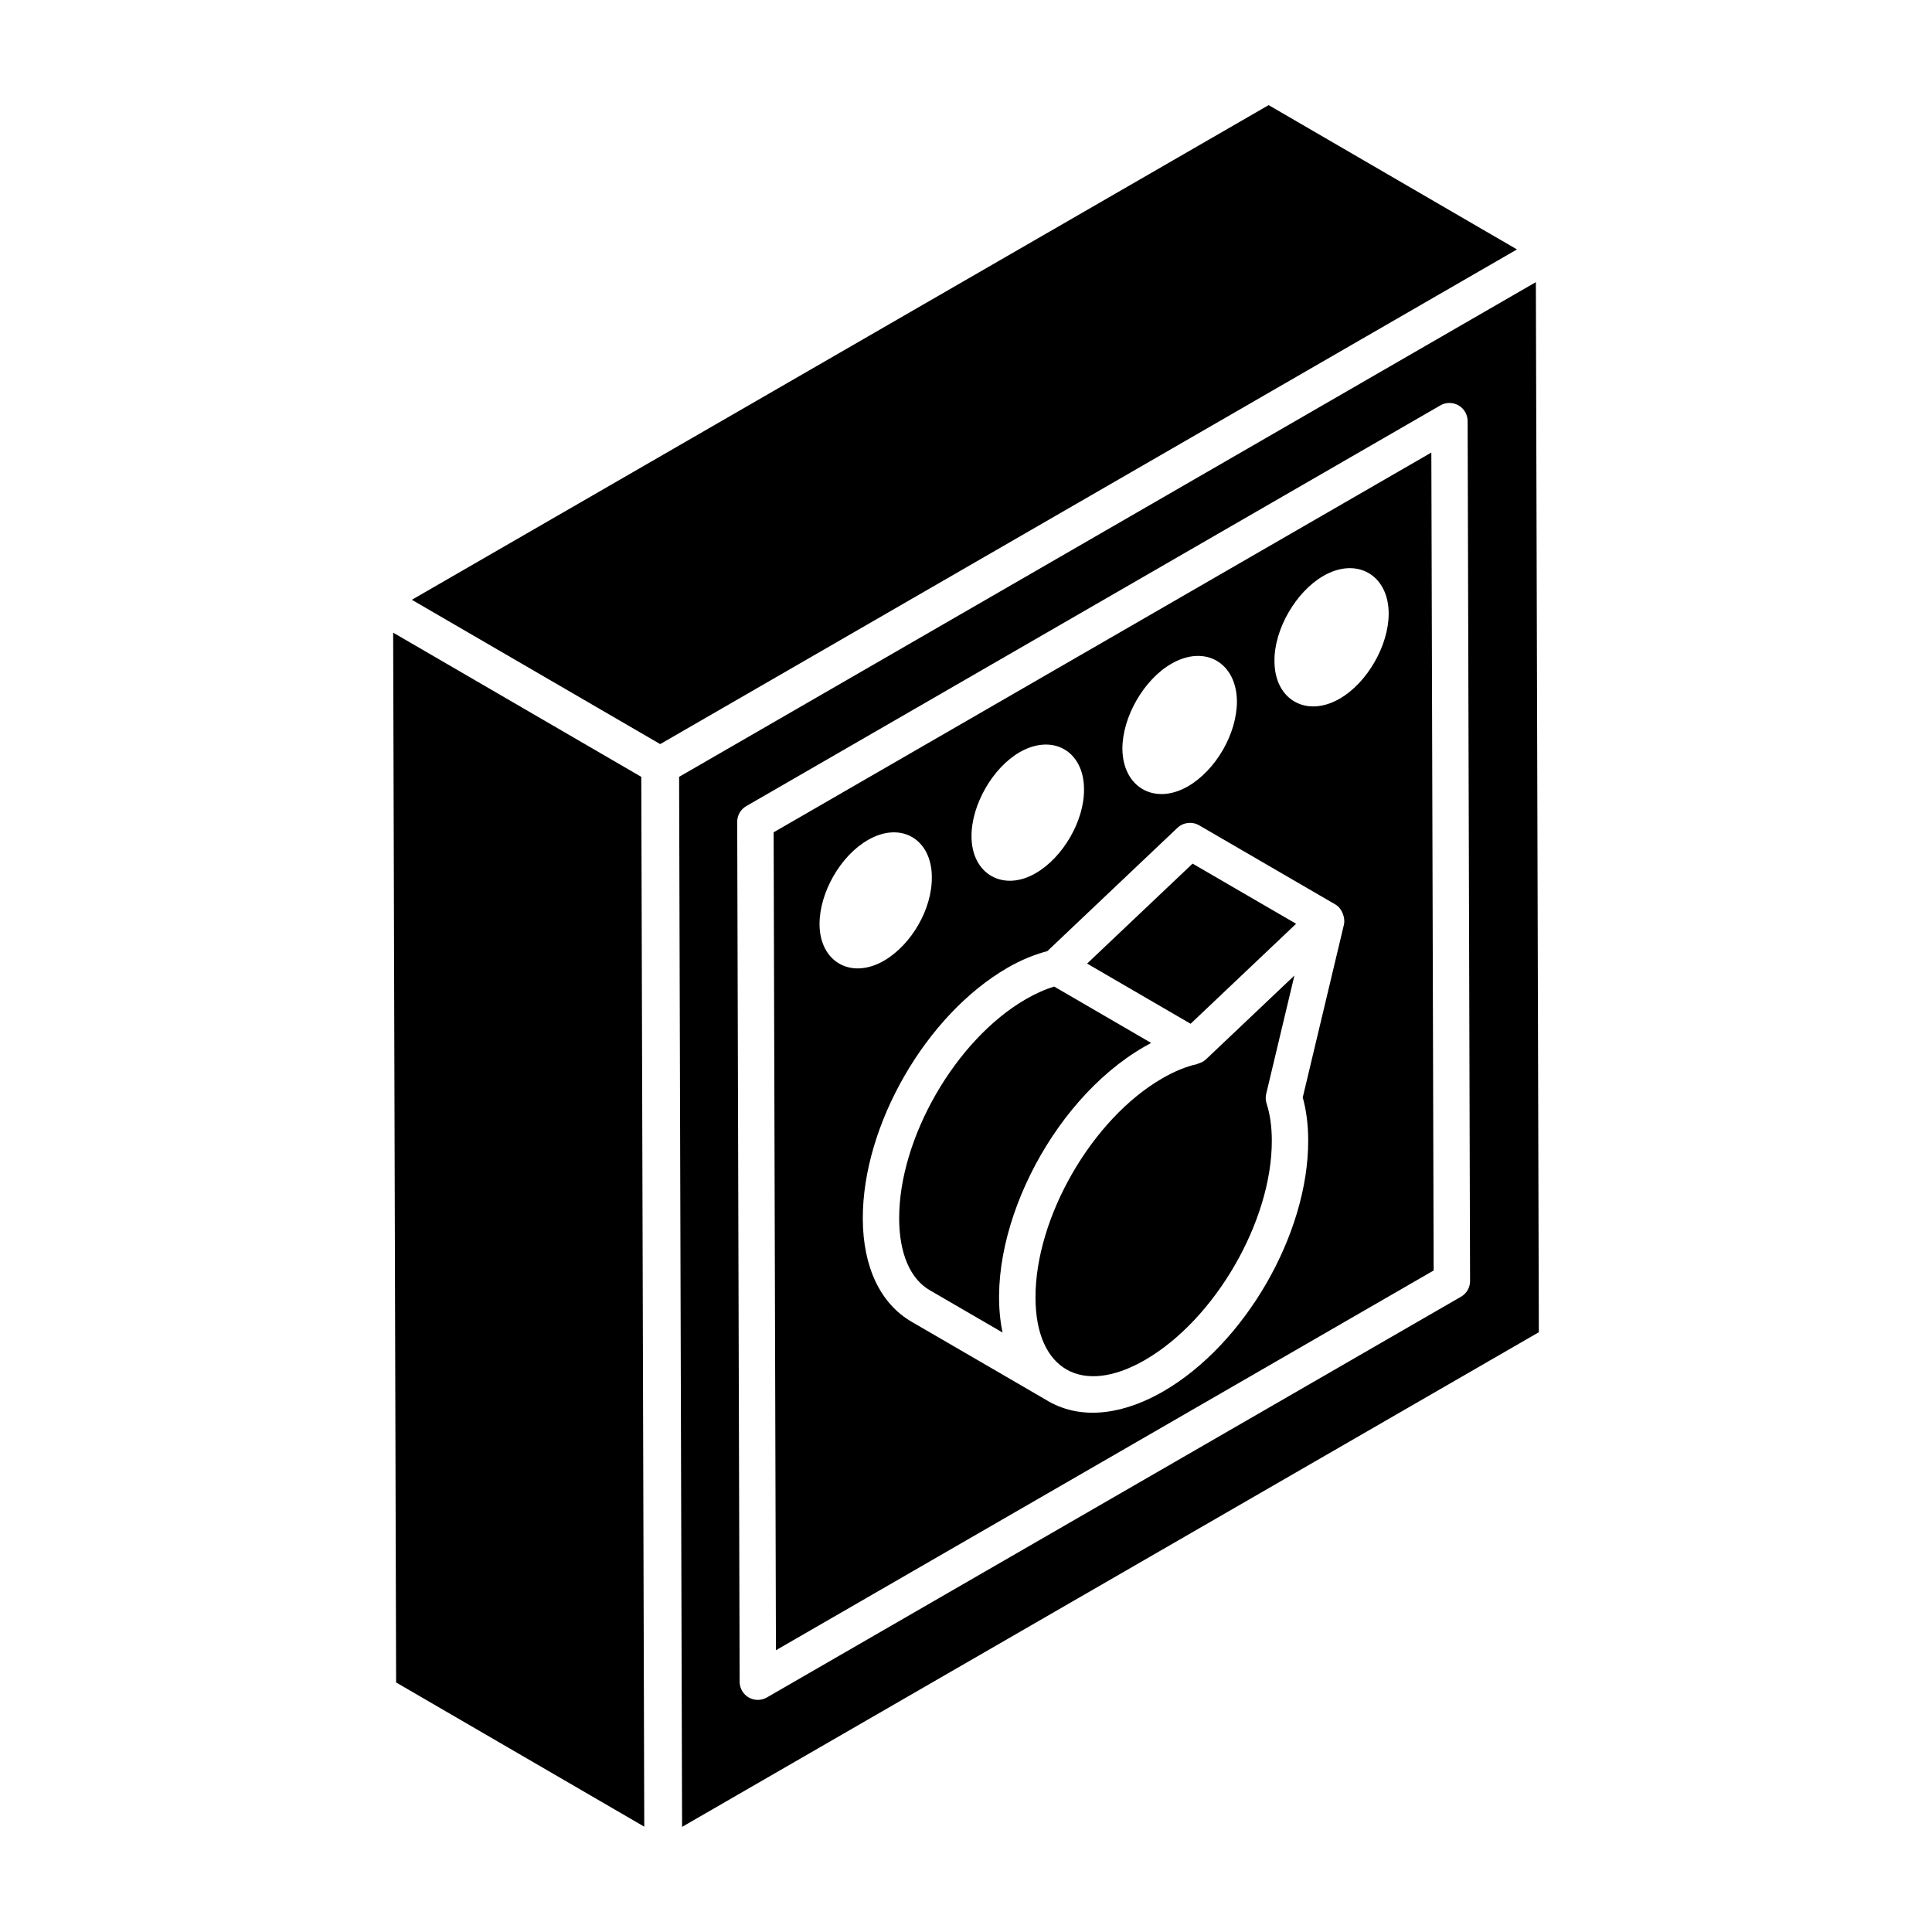 <?xml version="1.0" encoding="UTF-8"?>
<!-- Uploaded to: SVG Repo, www.svgrepo.com, Generator: SVG Repo Mixer Tools -->
<svg fill="#000000" width="800px" height="800px" version="1.1" viewBox="144 144 512 512" xmlns="http://www.w3.org/2000/svg">
 <g>
  <path d="m257.53 300.42c0.078-0.043 0.16-0.094 0.227-0.133-0.07 0.043-0.145 0.086-0.227 0.133z"/>
  <path d="m546.01 210.1-65.805-38.242c-156.04 90.09-207.05 119.54-221.6 127.94 0 0-0.109 0.062-0.383 0.223 0.012-0.008 0.031-0.02 0.043-0.023-0.023 0.012-0.039 0.023-0.062 0.035-0.117 0.07-0.27 0.156-0.449 0.258 0.066-0.039 0.129-0.074 0.188-0.109-0.578 0.332-1.098 0.633-1.547 0.895 0.039-0.023 0.074-0.043 0.113-0.066-0.824 0.477-1.922 1.109-3.359 1.941l65.809 38.242 221.87-128.1zm-292.23 92.48c-0.492 0.285-0.402 0.234 0 0zm2.227-1.285c-0.219 0.125-0.414 0.238-0.602 0.348 0.199-0.113 0.398-0.23 0.602-0.348z"/>
  <path d="m551.02 218.77-227.05 131.1 0.789 278.27 227.05-131.09zm-19.848 268.88-183.93 106.19c-0.742 0.434-1.578 0.648-2.41 0.648-2.688 0-4.812-2.176-4.82-4.812l-0.645-227.87c-0.004-1.723 0.914-3.324 2.41-4.18l183.93-106.19c1.484-0.867 3.324-0.855 4.816-0.008 1.488 0.855 2.41 2.449 2.414 4.172l0.645 227.87c0.008 1.723-0.91 3.324-2.406 4.18z"/>
  <path d="m258.27 300c0.113-0.066 0.223-0.129 0.34-0.195 0 0-0.117 0.066-0.34 0.195z"/>
  <path d="m257 300.72c0.184-0.105 0.359-0.207 0.523-0.301-0.156 0.09-0.332 0.191-0.523 0.301z"/>
  <path d="m447.17 421.44c0.633-0.367 1.27-0.723 1.898-1.051l-25.691-14.934c-2.391 0.715-4.91 1.836-7.519 3.34-18.574 10.723-33.633 36.805-33.57 58.152 0.027 9.219 2.914 15.961 8.137 18.992l19.254 11.188c-0.004-0.02-0.004-0.047-0.008-0.07-5.172-25.07 12.363-61.102 37.5-75.617z"/>
  <path d="m432.09 399.36 27.434 15.949 27.957-26.5-27.434-15.941z"/>
  <path d="m463.54 424.79c-0.59 0.555-1.301 0.871-2.047 1.078-0.09 0.023-0.152 0.105-0.242 0.129-2.887 0.629-5.996 1.902-9.25 3.785-18.582 10.734-33.648 36.816-33.586 58.152 0.059 19.191 12.406 26.07 28.996 16.488 18.605-10.742 33.695-36.844 33.633-58.188-0.008-3.68-0.473-6.969-1.379-9.766-0.273-0.84-0.312-1.742-0.105-2.609l7.473-31.336z"/>
  <path d="m349.02 364.57 0.613 216.76 174.3-100.64-0.613-216.76zm105.41-44.672c8.941-5.16 17.281-0.258 17.367 9.973 0 8.598-5.59 18.227-12.984 22.527-8.855 5.074-17.281 0.258-17.367-9.973 0-8.43 5.676-18.316 12.984-22.527zm-40.266 23.473c8.809-5.082 17.113-0.34 17.113 9.828 0.086 8.301-5.59 18.043-12.793 22.195-8.555 4.996-17.027 0.34-17.027-9.828 0.004-8.301 5.594-18.043 12.707-22.195zm-52.977 45.504c0-8.371 5.578-18.094 12.766-22.234 8.875-5.156 16.992-0.168 16.992 9.809 0.086 8.453-5.41 17.922-12.684 22.152-8.789 5.07-17.074 0.25-17.074-9.727zm138.98 0.117-10.926 45.844c0.949 3.418 1.438 7.231 1.445 11.375 0.07 24.828-16.82 54.066-38.453 66.551-9.535 5.512-20.855 8.059-30.445 2.562 2.176 1.246-33.512-19.48-36.203-21.043-8.305-4.832-12.895-14.527-12.934-27.316-0.07-24.828 16.793-54.047 38.398-66.523 3.59-2.07 7.106-3.473 10.512-4.387l34.48-32.676c1.559-1.469 3.891-1.723 5.734-0.668l36.102 20.977c0.004 0 0.008 0 0.012 0.004 0.004 0 0.004 0.008 0.008 0.008h0.004c1.828 1.066 2.648 3.688 2.266 5.293zm-1.141-59.832c-8.77 5.074-17.281 0.344-17.281-9.977-0.086-8.426 5.676-18.316 12.898-22.527 8.855-5.16 17.371-0.344 17.371 9.977-0.004 8.426-5.68 18.316-12.988 22.527z"/>
  <path d="m256.51 301.01c0.184-0.105 0.336-0.195 0.496-0.285-0.16 0.09-0.328 0.188-0.496 0.285z"/>
  <path d="m248.19 311.66 0.785 278.21 65.762 38.215-0.789-278.21z"/>
 </g>
</svg>